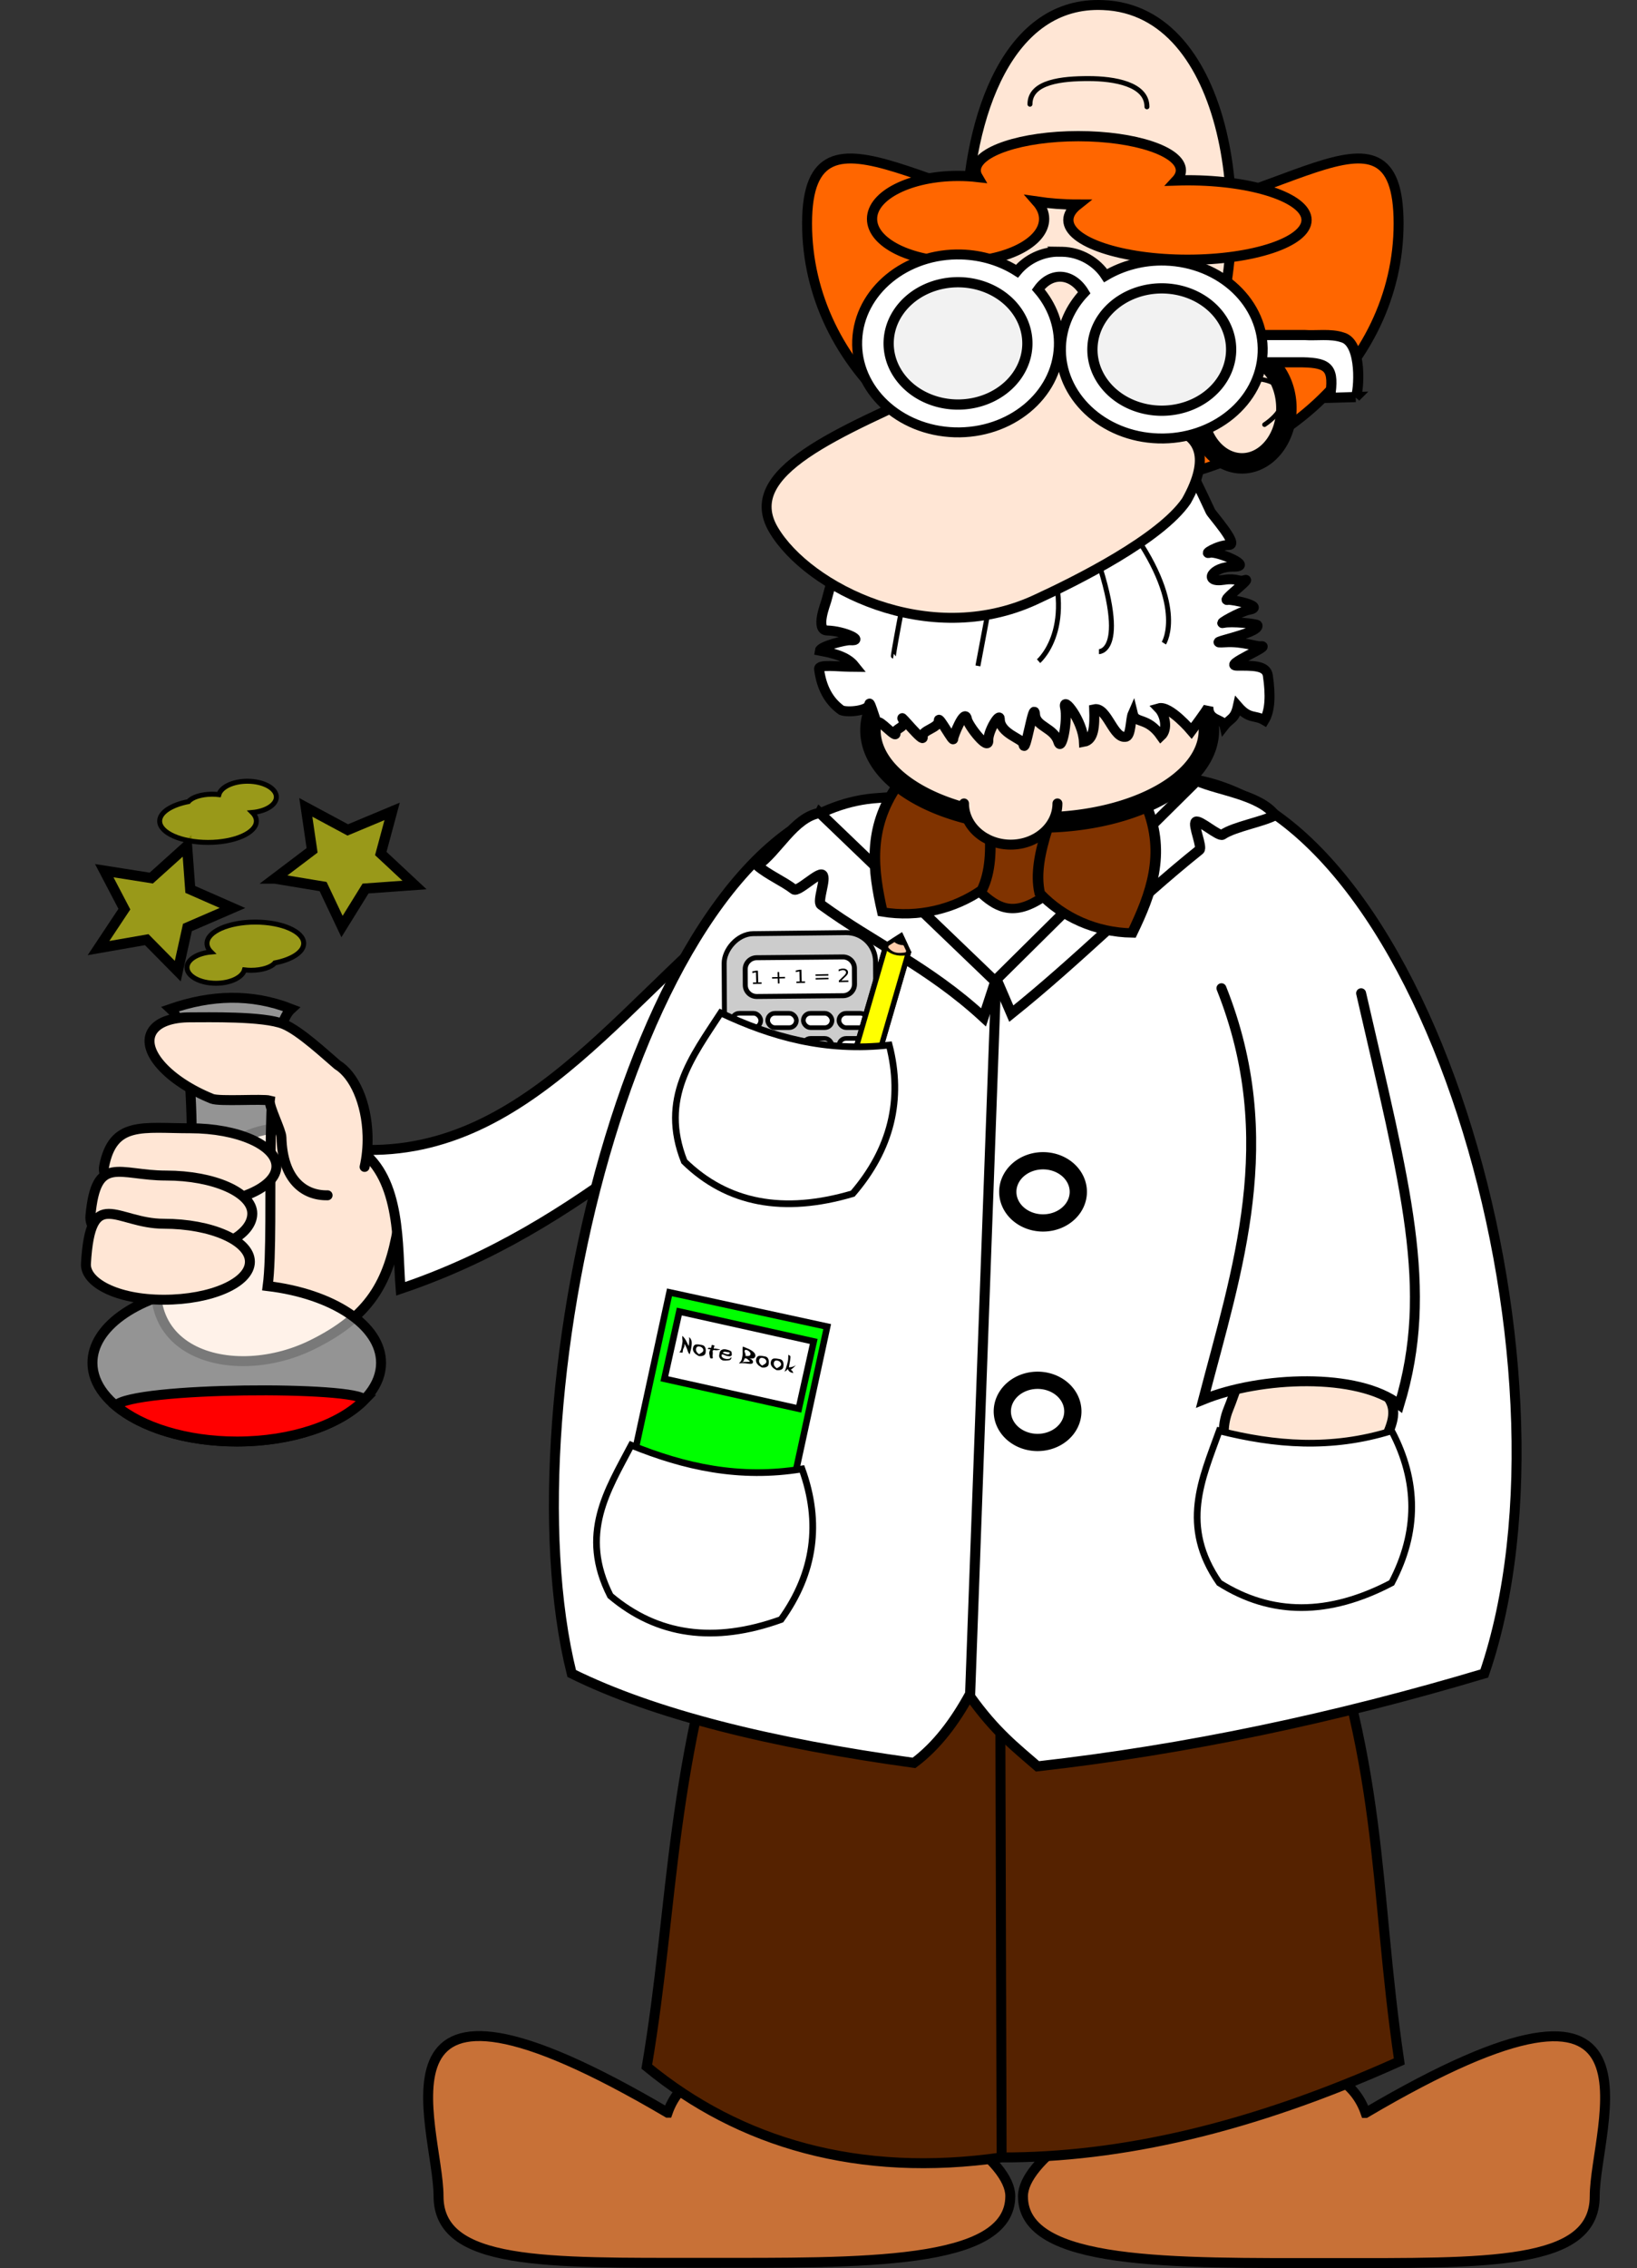 <?xml version="1.0"?><svg width="576.357" height="797.928" xmlns="http://www.w3.org/2000/svg">

 <rect width="100%" height="100%" fill="#333333" stroke="none"/>

 <g>
  <title>Layer 1</title>
  <g externalResourcesRequired="false" id="layer1">
   <g externalResourcesRequired="false" id="g4574">
    <path fill="#ff6600" fill-rule="evenodd" stroke="#000000" stroke-width="3.501" stroke-linecap="round" stroke-miterlimit="4" d="m390.388,77.26c57.512,0 102.031,-49.287 102.031,1.388c0,50.675 -46.612,91.745 -104.125,91.745c-57.512,0 -104.141,-41.071 -104.141,-91.745c0,-50.675 48.722,-1.388 106.234,-1.388z" id="path3679"/>
    <path fill="#ffe6d5" fill-rule="evenodd" stroke="#000000" stroke-width="3.501" stroke-linecap="round" stroke-miterlimit="4" d="m374.969,162.914c-45.217,-3.389 -52.394,-164.112 13.387,-161.122c44.584,1.695 53.871,76.945 37.963,119.399" id="path2816"/>
    <path fill="#ff6600" fill-rule="evenodd" stroke="#000000" stroke-width="3.6" stroke-linecap="round" stroke-miterlimit="4" d="m379.655,47.906c19.944,0 36.109,5.388 36.109,12.036c0,1.237 -0.57,2.432 -1.61,3.556c1.295,-0.04 2.614,-0.072 3.94,-0.072c23.16,0 41.922,6.262 41.922,13.982c0,7.72 -18.762,13.982 -41.922,13.982c-23.16,0 -41.946,-6.262 -41.946,-13.982c0,-1.93 1.169,-3.757 3.291,-5.43c-5.124,-0.01 -9.984,-0.406 -14.391,-1.057c1.649,1.868 2.571,3.929 2.571,6.102c0,8.363 -13.568,15.135 -30.295,15.135c-16.727,0 -30.295,-6.772 -30.295,-15.135c0,-8.363 13.568,-15.135 30.295,-15.135c2.374,0 4.678,0.126 6.895,0.384c-0.445,-0.755 -0.673,-1.532 -0.673,-2.33c0,-6.648 16.165,-12.036 36.109,-12.036l0,-0z" id="path5538"/>
    <path fill="#c87137" fill-rule="evenodd" stroke="#000000" stroke-width="3.501" stroke-linecap="round" stroke-miterlimit="4" d="m480.807,743.359c110.452,-65.022 80.66,4.844 80.66,29.332c0,24.489 -37.674,23.48 -93.26,23.48c-55.585,0 -108.045,1.008 -108.045,-23.48c0,-24.488 105.773,-72.189 120.644,-29.332z" id="path3869"/>
    <path fill="#c87137" fill-rule="evenodd" stroke="#000000" stroke-width="3.501" stroke-linecap="round" stroke-miterlimit="4" d="m235.058,743.278c-110.452,-65.022 -80.66,4.844 -80.66,29.332c0,24.489 37.674,23.48 93.26,23.48c55.585,0 108.045,1.008 108.045,-23.48c0,-24.488 -105.773,-72.189 -120.644,-29.332z" id="path3869-0"/>
    <path fill="#552200" fill-rule="evenodd" stroke="#000000" stroke-width="3.501" stroke-linecap="round" stroke-miterlimit="4" d="m459.509,547.735c28.412,74.165 23.831,113.952 33.154,177.5c-52.249,23.499 -98.165,33.861 -140.017,33.777l-0.592,-206.052l0.592,206.052c-50.15,7.199 -92.168,-5.011 -124.925,-31.951c9.943,-58.873 7.395,-104.993 33.154,-179.326l198.633,0z" id="rect3866"/>
    <path fill="#ffe6d5" fill-rule="evenodd" stroke="#000000" stroke-width="3.501" stroke-linecap="round" stroke-miterlimit="4" d="m100.55,396.836c23.31,-0.254 42.556,17.197 39.597,34.889c-3.26,19.497 -9.993,31.369 -30.178,41.345c-29.782,14.719 -70.571,1.605 -49,-41.345c8.849,-17.619 17.715,-34.889 39.581,-34.889z" id="path4218"/>
    <path fill="#ffffff" fill-rule="evenodd" stroke="#000000" stroke-width="3.501" stroke-linecap="round" stroke-miterlimit="4" d="m269.003,313.118l31.649,35.56c-54.421,38.106 -95.216,83.104 -159.604,104.743c-1.227,-15.139 0.372,-38.559 -14.38,-48.931c61.083,2.587 96.122,-57.931 142.336,-91.372z" id="rect4020"/>
    <path fill="#ffffff" fill-rule="evenodd" stroke="#000000" stroke-width="3.501" stroke-linecap="round" stroke-miterlimit="4" d="m412.708,273.377c88.413,3.651 147.103,206.758 109.891,315.381c-52.439,15.667 -104.879,26.764 -157.318,32.666c-7.532,-6.55 -14.851,-12.16 -23.722,-24.604l9.149,-251.314l-9.17,250.401c-5.327,9.75 -11.615,18.23 -19.726,24.3c-50.289,-6.919 -91.394,-17.074 -120.527,-31.449c-24.312,-97.382 24.271,-302.768 107.798,-308.004l103.626,-7.377l-0,-0z" id="rect3838"/>
    <path fill="#ffffff" fill-rule="evenodd" stroke="#000000" stroke-width="3.6" stroke-linecap="round" stroke-miterlimit="4" d="m421.398,274.688c7.826,3.455 21.924,4.883 27.527,12.085c-4.06,2.317 -14.372,4.03 -18.493,6.864c-1.248,0.858 -8.188,-5.406 -9.395,-4.508c-1.209,0.9 2.424,8.961 1.253,9.898c-23.071,18.45 -42.44,38.536 -66.227,57.585l-5.205,-12.085l70.54,-69.839z" id="rect3822"/>
    <path fill="#ffffff" fill-rule="evenodd" stroke="#000000" stroke-width="3.6" stroke-linecap="round" stroke-miterlimit="4" d="m288.63,285.991l61.79,59.304l-4.134,12.621c-19.424,-17.888 -38.524,-26.022 -57.189,-39.626c-1.509,-1.1 1.971,-9.364 0.437,-10.513c-1.43,-1.071 -8.585,6.227 -10.039,5.103c-3.722,-2.875 -8.96,-5.045 -12.888,-8.374c7.162,-4.815 12.85,-16.971 22.022,-18.513l0,0z" id="rect3822-8"/>
    <g fill="#803300" id="g3674" transform="matrix(-0.515 -0.047 -0.053 0.454 -39.253 93.495)">
     <path fill="#803300" fill-rule="evenodd" stroke="#000000" stroke-width="7.2" stroke-linecap="round" stroke-miterlimit="4" id="rect3649" d="m-829.659,349.94l0,54.281c18.677,17.062 30.195,9.066 41.406,0l0,-54.281c-16.24,-12.191 -28.898,-6.47 -41.406,0z"/>
     <path fill="#803300" fill-rule="evenodd" stroke="#000000" stroke-width="7.2" stroke-linecap="round" stroke-miterlimit="4" id="rect3646" d="m-893.94,326.815c-16.616,34.936 -9.646,66.503 0,97.688c24.869,2.1 48.364,-7.236 65.688,-24c4.471,-14.327 3.094,-31.578 0,-49.688c-29.688,-20.917 -47.006,-25.094 -65.688,-24z"/>
     <path fill="#803300" fill-rule="evenodd" stroke="#000000" stroke-width="7.2" stroke-linecap="round" stroke-miterlimit="4" id="rect3646-7" d="m-723.259,328.178c16.616,34.936 9.646,66.503 0,97.688c-24.869,2.1 -48.364,-7.236 -65.688,-24c-4.471,-14.327 -3.094,-31.578 0,-49.688c29.688,-20.917 47.006,-25.094 65.688,-24z"/>
    </g>
    <path fill="#ffe6d5" fill-rule="evenodd" stroke="#000000" stroke-width="7.2" stroke-linecap="round" stroke-miterlimit="4" id="path3641" d="m306.964,261.089a59.083,32.174 0 1 1 118.166,-8.345a59.083,32.174 0 1 1 -118.166,8.345z"/>
    <path fill="#ffffff" fill-rule="evenodd" stroke="#000000" stroke-width="3.501" stroke-linecap="round" stroke-miterlimit="4" d="m415.801,158.727c3.588,6.947 7.093,14.09 10.38,21.202c0.521,1.128 10.146,11.759 6.547,11.783c-4.085,0.028 -9.542,3.563 -6.697,2.742c2.622,-0.55 15.919,4.996 8.102,4.911c-7.447,-0.08 -10.81,5.838 -3.167,4.621c4.413,-0.703 5.243,0.798 7.126,0.133c3.566,-1.259 -8.704,7.556 -5.816,6.948c1.46,-0.307 13.554,2.348 7.487,3.471c-2.994,0.555 -11.399,5.223 -9.019,4.632c2.709,-0.673 11.818,0.274 11.995,0.784c1.068,3.077 -20.953,6.64 -11.25,6.011c5.813,-0.377 10.77,1.544 12.328,1.381c4.691,-0.488 -13.709,6.829 -8.271,6.855c5.18,0.025 10.283,-0.254 10.835,3.439c1.045,6.997 0.774,12.48 -1.222,15.758c-3.515,-2.064 -5.241,-0.167 -9.351,-4.925c-1.018,4.611 -2.758,4.272 -4.717,6.782c-0.569,-2.44 -5.738,-1.537 -5.632,-6.603c-0.451,1.127 -5.968,8.498 -5.968,8.498c0,0 -7.676,-9.073 -11.501,-7.965c2.177,2.255 3.336,7.386 0.774,9.753c-4.817,-6.874 -9.045,-4.205 -9.923,-7.883c-0.836,1.889 -0.606,7.415 -2.283,8.119c-4.55,1.204 -6.725,-10.689 -11.317,-9.642c0.225,6.009 -0.107,10.849 -3.617,11.459c-0.358,-7.568 -7.631,-16.552 -6.634,-12.09c1.024,4.581 -1.188,15.923 -2.371,12.102c-1.56,-5.039 -7.849,-5.26 -8.194,-9.604c-0.455,-5.739 -3.497,15.224 -4.132,10.288c-0.225,-1.749 -8.283,-3.596 -8.277,-8.751c0.003,-2.444 -4.184,4.27 -4.037,7.511c0.19,4.188 -7.07,-5.128 -7.517,-7.454c-0.822,-4.285 -4.917,6.319 -4.841,6.844c0.299,2.052 -5.171,-8.228 -5.099,-6.401c0.109,2.785 -6.175,3.408 -5.644,5.844c0.571,2.619 -8.379,-8.475 -7.083,-6.358c1.842,3.007 -2.862,3.267 -2.492,4.943c0.544,2.464 -6.163,-5.397 -6.191,-3.504c-0.038,2.521 -2.872,-8.516 -3.057,-6.612c-0.222,2.293 -7.552,3.031 -9.793,2.128c-4.694,-3.347 -7.096,-8.361 -7.879,-14.477c-0.237,-1.852 6.316,-0.793 12.798,-0.77c-2.036,-2.577 -4.759,-4.298 -12.548,-5.728c0.199,-1.493 8.904,-3.763 10.685,-3.647c5.31,0.346 -1.79,-3.278 -8.141,-3.439c-4.23,-0.107 -0.477,-9.506 -0.268,-10.327c5.616,-22.063 18.044,-47.799 22.522,-64.77c49.402,12.582 50.995,23.763 102.37,12.007l0,0l0,0z" id="rect3638"/>
    <path fill="none" stroke="#000000" stroke-width="1.751" stroke-miterlimit="4" d="m352.466,190.887l-8.162,43.387" id="path3761-1-2"/>
    <path fill="none" stroke="#000000" stroke-width="1.751" stroke-miterlimit="4" d="m396.457,183.886c21.616,28.684 13.528,42.055 13.321,42.384" id="path3761"/>
    <path fill="none" stroke="#000000" stroke-width="1.751" stroke-miterlimit="4" d="m382.309,185.465c17.033,43.822 4.715,43.791 4.614,43.791" id="path3761-4"/>
    <path fill="none" stroke="#000000" stroke-width="1.751" stroke-miterlimit="4" d="m366.569,188.634c13.969,30.487 -0.346,43.477 -0.907,43.972" id="path3761-1"/>
    <path fill="none" stroke="#000000" stroke-width="1.751" stroke-miterlimit="4" d="m322.708,187.497c-8.573,43.324 -8.162,43.387 -8.162,43.387" id="path3761-1-2-9"/>
    <path fill="#ffe6d5" fill-rule="evenodd" stroke="#000000" stroke-width="3.501" stroke-linecap="round" stroke-miterlimit="4" d="m397.629,150.664c0.097,-1.168 37.795,-5.864 20.066,25.576c-9.164,13.355 -38.326,27.948 -53.262,34.816c-37.521,17.255 -79.966,-4.221 -92.069,-24.653c-12.103,-20.432 22.562,-34.035 60.084,-51.29c24.661,-11.341 50.494,-14.114 68.741,-8.881" id="path3635"/>
    <path fill="#ffe6d5" fill-rule="evenodd" stroke="#000000" stroke-width="7.2" stroke-linecap="round" stroke-miterlimit="4" id="path3685" d="m423.203,135.255a14.094,17.507 0 1 1 28.188,16.722a14.094,17.507 0 1 1 -28.188,-16.722z"/>
    <path fill="none" stroke="#000000" stroke-width="1.625" stroke-linecap="round" stroke-miterlimit="4" d="m439.049,133.397c13.542,-1.249 17.334,8.468 6.16,16.004" id="path3851"/>
    <path fill="#ffe6d5" stroke="#000000" stroke-width="1.751" stroke-linecap="round" stroke-miterlimit="4" d="m403.816,37.575c0,-8.005 -11.508,-9.929 -20.593,-9.929c-9.085,0 -20.593,1.011 -20.593,9.016" id="path3643-6"/>
    <path fill="#ffffff" fill-rule="evenodd" stroke="#000000" stroke-width="3.564" stroke-linecap="round" stroke-miterlimit="4" d="m477.314,139.686l-9.073,0.26c1.6,-10.337 -0.236,-12.28 -9.59,-12.48l-32.048,0l0,-9.601l32.676,0c4.099,0.298 9.234,-0.547 13.332,0.82c7.26,1.894 5.791,19.506 4.702,21.002z" id="rect3682"/>
    <path fill="#ffffff" stroke="#000000" stroke-width="3.501" stroke-linecap="round" stroke-miterlimit="4" d="m372.949,88.548c0.344,0.004 0.689,0.006 1.036,0.029c6.392,0.102 12.172,3.606 15.282,8.401c5.984,-3.542 13.241,-5.526 20.997,-5.292c19.607,0.591 34.958,15.089 34.287,32.365c-0.671,17.276 -17.125,30.788 -36.732,30.197c-19.607,-0.591 -34.942,-15.075 -34.271,-32.351c0.281,-7.222 3.32,-13.774 8.191,-18.928c-4.145,-6.904 -11.565,-7.623 -16.205,-1.141c4.81,5.547 7.561,12.534 7.269,20.055c-0.671,17.276 -17.109,30.802 -36.716,30.211c-19.607,-0.591 -34.958,-15.075 -34.287,-32.351c0.671,-17.276 17.109,-30.802 36.716,-30.211c7.311,0.221 14.022,2.369 19.54,5.877c3.406,-4.13 8.893,-6.921 14.893,-6.861l0,0z" id="path3643-6-6"/>
    <path fill="#f2f2f2" fill-rule="evenodd" stroke="#000000" stroke-width="3.6" stroke-linecap="round" stroke-miterlimit="4" id="path3593" d="m384.635,122.237a24.407,21.506 0 1 1 48.814,1.472a24.407,21.506 0 1 1 -48.814,-1.472z"/>
    <path fill="#f2f2f2" fill-rule="evenodd" stroke="#000000" stroke-width="3.6" stroke-linecap="round" stroke-miterlimit="4" id="path3593-1" d="m312.892,120.073a24.407,21.506 0 1 1 48.814,1.472a24.407,21.506 0 1 1 -48.814,-1.472z"/>
    <path fill="#ffe6d5" stroke="#000000" stroke-width="3.501" stroke-linecap="round" stroke-miterlimit="4" d="m372.304,282.661c0,8.005 -7.364,14.493 -16.449,14.493c-9.085,0 -16.449,-6.488 -16.449,-14.493" id="path3643"/>
    <path fill="#ffe6d5" fill-rule="evenodd" stroke="#000000" stroke-width="3.501" stroke-linecap="round" stroke-miterlimit="4" d="m468.285,480.938c31.516,9.411 21.928,18.735 16.66,31.484c-5.268,12.75 -21.263,19.321 -35.733,14.679c-14.47,-4.641 -21.938,-18.738 -16.671,-31.488c5.268,-12.75 4.251,-24.08 35.744,-14.676z" id="path4044"/>
    <path fill="#ffffff" fill-rule="evenodd" stroke="#000000" stroke-width="2.361" stroke-linecap="round" stroke-miterlimit="4" d="m489.971,503.384c9.415,17.829 9.407,35.657 0,53.486c-22.113,11.609 -42.343,11.609 -60.692,0c-13.947,-20.063 -6.069,-36.629 0,-53.486c19.434,4.911 39.384,6.643 60.692,0z" id="rect3841"/>
    <rect fill="#cccccc" fill-rule="evenodd" stroke="#000000" stroke-width="1.751" stroke-linecap="round" stroke-miterlimit="4" id="rect4303" width="53.308" height="76.559" x="-306.215" y="331.365" transform="matrix(-1 0.011 0.006 1 0 0)" ry="10.339"/>
    <path fill="#ffffff" fill-rule="evenodd" stroke="#000000" stroke-width="1.751" stroke-linecap="round" stroke-miterlimit="4" d="m296.77,336.663l-30.379,0.274c-2.237,0.02 -4.03,1.837 -4.019,4.075l0.026,5.561c0.01,2.237 1.82,4.022 4.057,4.002l30.379,-0.274c2.237,-0.02 4.03,-1.837 4.019,-4.075l-0.026,-5.561c-0.01,-2.237 -1.82,-4.022 -4.057,-4.002z" id="rect4305"/>
    <g font-size="6.808px" font-style="normal" font-weight="normal" fill="#000000" font-family="Standard Symbols L" transform="matrix(1.065 -0.023 0.027 0.938 0 0)" id="text4311">
     <path d="m239.417,374.374l1.097,0l0,-3.786l-1.193,0.239l0,-0.612l1.187,-0.239l0.671,0l0,4.398l1.097,0l0,0.565l-2.859,0l0,-0.565" id="path4546"/>
     <path d="m248.206,370.671l0,1.852l1.852,0l0,0.565l-1.852,0l0,1.852l-0.558,0l0,-1.852l-1.852,0l0,-0.565l1.852,0l0,-1.852l0.558,0" id="path4548"/>
     <path d="m253.79,374.374l1.097,0l0,-3.786l-1.193,0.239l0,-0.612l1.187,-0.239l0.671,0l0,4.398l1.097,0l0,0.565l-2.859,0l0,-0.565" id="path4550"/>
     <path d="m260.169,371.848l4.261,0l0,0.558l-4.261,0l0,-0.558m0,1.356l4.261,0l0,0.565l-4.261,0l0,-0.565" id="path4552"/>
     <path d="m268.626,374.374l2.343,0l0,0.565l-3.151,0l0,-0.565c0.255,-0.264 0.602,-0.617 1.04,-1.06c0.441,-0.445 0.718,-0.732 0.831,-0.861c0.215,-0.242 0.365,-0.445 0.449,-0.612c0.086,-0.168 0.13,-0.333 0.13,-0.495c-0,-0.264 -0.093,-0.479 -0.279,-0.645c-0.184,-0.166 -0.424,-0.249 -0.721,-0.249c-0.211,0 -0.433,0.037 -0.668,0.11c-0.233,0.073 -0.482,0.184 -0.748,0.332l0,-0.678c0.27,-0.109 0.523,-0.191 0.758,-0.246c0.235,-0.055 0.45,-0.083 0.645,-0.083c0.514,0 0.924,0.129 1.23,0.386c0.306,0.257 0.459,0.601 0.459,1.03c0,0.204 -0.039,0.398 -0.116,0.582c-0.075,0.182 -0.214,0.397 -0.416,0.645c-0.055,0.064 -0.232,0.25 -0.529,0.558c-0.297,0.306 -0.716,0.735 -1.256,1.286" id="path4554"/>
    </g>
    <g id="g4212">
     <g id="g4121">
      <rect fill="#ffffff" fill-rule="evenodd" stroke="#000000" stroke-width="1.625" stroke-linecap="round" stroke-miterlimit="4" id="rect4072" width="10.102" height="5.051" x="257.747" y="356.484" ry="2.525"/>
      <rect fill="#ffffff" fill-rule="evenodd" stroke="#000000" stroke-width="1.625" stroke-linecap="round" stroke-miterlimit="4" id="rect4072-9" width="10.102" height="5.051" x="270.29" y="356.484" ry="2.525"/>
      <rect fill="#ffffff" fill-rule="evenodd" stroke="#000000" stroke-width="1.625" stroke-linecap="round" stroke-miterlimit="4" id="rect4072-3" width="10.102" height="5.051" x="282.833" y="356.484" ry="2.525"/>
      <rect fill="#ffffff" fill-rule="evenodd" stroke="#000000" stroke-width="1.625" stroke-linecap="round" stroke-miterlimit="4" id="rect4072-5" width="10.102" height="5.051" x="295.376" y="356.484" ry="2.525"/>
     </g>
     <g id="g4121-1">
      <rect fill="#ffffff" fill-rule="evenodd" stroke="#000000" stroke-width="1.625" stroke-linecap="round" stroke-miterlimit="4" id="rect4072-1" width="10.102" height="5.051" x="257.747" y="365.323" ry="2.525"/>
      <rect fill="#ffffff" fill-rule="evenodd" stroke="#000000" stroke-width="1.625" stroke-linecap="round" stroke-miterlimit="4" id="rect4072-9-5" width="10.102" height="5.051" x="270.29" y="365.323" ry="2.525"/>
      <rect fill="#ffffff" fill-rule="evenodd" stroke="#000000" stroke-width="1.625" stroke-linecap="round" stroke-miterlimit="4" id="rect4072-3-9" width="10.102" height="5.051" x="282.833" y="365.323" ry="2.525"/>
      <rect fill="#ffffff" fill-rule="evenodd" stroke="#000000" stroke-width="1.625" stroke-linecap="round" stroke-miterlimit="4" id="rect4072-5-8" width="10.102" height="5.051" x="295.376" y="365.323" ry="2.525"/>
     </g>
     <g id="g4121-8">
      <rect fill="#ffffff" fill-rule="evenodd" stroke="#000000" stroke-width="1.625" stroke-linecap="round" stroke-miterlimit="4" id="rect4072-10" width="10.102" height="5.051" x="257.747" y="374.161" ry="2.525"/>
      <rect fill="#ffffff" fill-rule="evenodd" stroke="#000000" stroke-width="1.625" stroke-linecap="round" stroke-miterlimit="4" id="rect4072-9-3" width="10.102" height="5.051" x="270.29" y="374.161" ry="2.525"/>
      <rect fill="#ffffff" fill-rule="evenodd" stroke="#000000" stroke-width="1.625" stroke-linecap="round" stroke-miterlimit="4" id="rect4072-3-0" width="10.102" height="5.051" x="282.833" y="374.161" ry="2.525"/>
      <rect fill="#ffffff" fill-rule="evenodd" stroke="#000000" stroke-width="1.625" stroke-linecap="round" stroke-miterlimit="4" id="rect4072-5-4" width="10.102" height="5.051" x="295.376" y="374.161" ry="2.525"/>
     </g>
     <g id="g4121-4">
      <rect fill="#ffffff" fill-rule="evenodd" stroke="#000000" stroke-width="1.625" stroke-linecap="round" stroke-miterlimit="4" id="rect4072-7" width="10.102" height="5.051" x="257.747" y="383" ry="2.525"/>
      <rect fill="#ffffff" fill-rule="evenodd" stroke="#000000" stroke-width="1.625" stroke-linecap="round" stroke-miterlimit="4" id="rect4072-9-6" width="10.102" height="5.051" x="270.29" y="383" ry="2.525"/>
      <rect fill="#ffffff" fill-rule="evenodd" stroke="#000000" stroke-width="1.625" stroke-linecap="round" stroke-miterlimit="4" id="rect4072-3-3" width="10.102" height="5.051" x="282.833" y="383" ry="2.525"/>
      <rect fill="#ffffff" fill-rule="evenodd" stroke="#000000" stroke-width="1.625" stroke-linecap="round" stroke-miterlimit="4" id="rect4072-5-1" width="10.102" height="5.051" x="295.376" y="383" ry="2.525"/>
     </g>
     <g id="g4121-5">
      <rect fill="#ffffff" fill-rule="evenodd" stroke="#000000" stroke-width="1.625" stroke-linecap="round" stroke-miterlimit="4" id="rect4072-96" width="10.102" height="5.051" x="257.747" y="391.839" ry="2.525"/>
      <rect fill="#ffffff" fill-rule="evenodd" stroke="#000000" stroke-width="1.625" stroke-linecap="round" stroke-miterlimit="4" id="rect4072-9-2" width="10.102" height="5.051" x="270.29" y="391.839" ry="2.525"/>
      <rect fill="#ffffff" fill-rule="evenodd" stroke="#000000" stroke-width="1.625" stroke-linecap="round" stroke-miterlimit="4" id="rect4072-3-1" width="10.102" height="5.051" x="282.833" y="391.839" ry="2.525"/>
      <rect fill="#ffffff" fill-rule="evenodd" stroke="#000000" stroke-width="1.625" stroke-linecap="round" stroke-miterlimit="4" id="rect4072-5-7" width="10.102" height="5.051" x="295.376" y="391.839" ry="2.525"/>
     </g>
    </g>
    <g id="g4796" transform="matrix(-0.492 -0.143 -0.067 0.23 -3.923 311.426)">
     <path fill="#ffccaa" fill-rule="evenodd" stroke="#000000" stroke-width="3.6" stroke-linecap="round" stroke-miterlimit="4" id="rect4717" d="m-619.61,-283.961l0,242.438l16.188,0l0,-242.438l-8.091,-19.698l-8.097,19.698z"/>
     <path fill="#ffff00" fill-rule="evenodd" stroke="#000000" stroke-width="3.6" stroke-linecap="round" stroke-miterlimit="4" id="rect4717-4" d="m-619.61,-280.641l0,242.438l16.188,0l0,-242.438c-5.99,8.919 -11.135,5.146 -16.188,0z"/>
     <path fill="#000000" fill-rule="evenodd" stroke="#000000" stroke-width="3.6" stroke-linecap="round" stroke-miterlimit="4" id="rect4717-5" d="m-607.838,-294.455l-3.672,-8.94l-4.206,10.234c4.633,3.583 5.966,0.565 7.878,-1.294z"/>
    </g>
    <path fill="#ffffff" fill-rule="evenodd" stroke="#000000" stroke-width="2.361" stroke-linecap="round" stroke-miterlimit="4" d="m313.074,367.663c4.923,19.18 0.635,36.604 -12.838,52.276c-24.399,7.226 -44.172,3.456 -59.319,-11.31c-8.816,-22.208 2.86,-36.932 12.838,-52.276c17.816,8.421 36.899,13.832 59.319,11.31z" id="rect3841-3"/>
    <path fill="#ffffff" fill-rule="evenodd" stroke="#000000" stroke-width="6.07" stroke-linecap="round" stroke-miterlimit="4" id="path3894" d="m354.503,501.918a10.809,9.524 0 1 1 21.619,-10.761a10.809,9.524 0 1 1 -21.619,10.761z"/>
    <path fill="#ffffff" fill-rule="evenodd" stroke="#000000" stroke-width="6.07" stroke-linecap="round" stroke-miterlimit="4" id="path3894-5" d="m356.428,424.687a10.809,9.524 0 1 1 21.619,-10.761a10.809,9.524 0 1 1 -21.619,10.761z"/>
    <path fill="#ffffff" fill-rule="evenodd" stroke="#000000" stroke-width="3.501" stroke-linecap="round" stroke-miterlimit="4" d="m479.222,349.437c15.551,67.854 25.822,103.939 13.466,144.745c-14.635,-11.397 -48.865,-9.983 -69.061,-1.782c11.977,-45.923 27.653,-91.492 6.419,-144.731" id="rect4020-8"/>
    <path fill="#ffffff" fill-opacity="0.476" fill-rule="evenodd" stroke="#000000" stroke-width="3.501" stroke-linecap="round" stroke-miterlimit="4" d="m102.533,354.943c-10.892,9.852 -5.526,76.569 -8.289,97.508c22.824,2.715 39.921,13.773 39.921,27.016c0,15.279 -22.742,27.658 -50.8,27.658c-28.057,0 -50.816,-12.379 -50.816,-27.658c0,-12.433 15.063,-22.959 35.793,-26.445c-2.76,-21.13 3.45,-87.193 -8.289,-98.079c14.16,-4.901 28.319,-5.524 42.479,0z" id="path4048"/>
    <path fill="#ff0000" fill-rule="evenodd" stroke="#000000" stroke-width="3.501" stroke-linecap="round" stroke-miterlimit="4" d="m128.258,492.506c-8.551,8.713 -25.42,14.64 -44.835,14.64c-17.893,0 -33.632,-5.035 -42.686,-12.646c6.034,-6.626 85.585,-6.892 87.521,-1.995z" id="path4048-3"/>
    <path fill="#ffe6d5" fill-rule="evenodd" stroke="#000000" stroke-width="3.501" stroke-linecap="round" stroke-miterlimit="4" d="m115.337,420.521c-8.376,0.175 -15.854,-5.61 -16.251,-20.371c-0.066,-2.457 -4.392,-10.705 -4.1,-12.972c-2.555,-0.67 -17.75,0.433 -20.367,-0.626c-15.229,-6.161 -24.752,-16.598 -21.256,-23.307c1.857,-3.564 7.02,-5.358 13.728,-5.335l0,0c5.919,0.02 25.629,-0.508 32.768,2.38c5.796,2.345 15.191,11.185 18.929,14.327c0.006,0.005 0.011,0.01 0.016,0.014c5.899,3.635 10.294,13.356 10.603,24.876c0.105,3.92 -0.273,7.654 -1.043,11.026" id="path4083-4"/>
    <path fill="#ffe6d5" fill-rule="evenodd" stroke="#000000" stroke-width="3.501" stroke-linecap="round" stroke-miterlimit="4" d="m66.99,396.942c16.757,0 30.337,5.983 30.337,13.365c0,7.383 -13.58,13.38 -30.337,13.38c-16.757,0 -31.765,-6.105 -30.337,-13.38c3.145,-16.022 13.58,-13.365 30.337,-13.365z" id="path4083"/>
    <path fill="#ffe6d5" fill-rule="evenodd" stroke="#000000" stroke-width="3.501" stroke-linecap="round" stroke-miterlimit="4" d="m58.488,413.574c16.757,0 30.337,5.983 30.337,13.365c0,7.383 -11.73,14.017 -28.487,14.017c-16.757,0 -29.187,-5.844 -28.503,-13.202c2.035,-21.891 9.896,-14.18 26.653,-14.18z" id="path4083-5"/>
    <path fill="#ffe6d5" fill-rule="evenodd" stroke="#000000" stroke-width="3.501" stroke-linecap="round" stroke-miterlimit="4" d="m57.648,430.529c16.757,0 30.337,5.983 30.337,13.365c0,7.383 -13.58,13.365 -30.337,13.365c-16.757,0 -27.781,-6.182 -27.393,-12.713c1.661,-27.964 10.636,-14.017 27.393,-14.017z" id="path4083-5-7"/>
    <path fill="#ffff00" fill-opacity="0.502" fill-rule="evenodd" stroke="#000000" stroke-width="3.6" stroke-linecap="round" stroke-miterlimit="4" id="path4248-5" d="m96.763,309.087l16.997,2.814l6.657,14.064l8.289,-13.374l17.237,-1.233l-11.874,-11.079l3.996,-14.826l-15.627,6.526l-14.768,-7.93l2.215,15.112l-13.123,9.925z"/>
    <path fill="#ffff00" fill-opacity="0.502" fill-rule="evenodd" stroke="#000000" stroke-width="3.6" stroke-linecap="round" stroke-miterlimit="4" id="path4248-5-9" d="m34.685,333.548l16.971,-2.962l10.931,11.073l3.403,-15.362l15.861,-6.86l-14.868,-6.532l-1.128,-15.313l-12.592,11.325l-16.559,-2.604l7.086,13.531l-9.105,13.704z"/>
    <path fill="#ffff00" fill-opacity="0.502" fill-rule="evenodd" stroke="#000000" stroke-width="1.751" stroke-linecap="round" stroke-miterlimit="4" d="m89.893,324.399c9.4,0 17.03,3.361 17.03,7.503c0,3.061 -4.182,5.696 -10.15,6.861c-1.23,1.511 -4.501,2.596 -8.353,2.596c-0.814,0 -1.599,-0.052 -2.347,-0.143c-0.74,2.664 -4.954,4.707 -10.053,4.707c-5.621,0 -10.183,-2.488 -10.183,-5.549c0,-2.742 3.664,-5.004 8.467,-5.449c-0.923,-0.923 -1.425,-1.95 -1.425,-3.024c0,-4.141 7.614,-7.503 17.014,-7.503z" id="path4322-4"/>
    <path fill="#ffff00" fill-opacity="0.502" fill-rule="evenodd" stroke="#000000" stroke-width="1.751" stroke-linecap="round" stroke-miterlimit="4" d="m73.244,296.37c-9.4,0 -17.03,-3.361 -17.03,-7.503c0,-3.061 4.182,-5.696 10.15,-6.861c1.23,-1.511 4.501,-2.596 8.353,-2.596c0.814,0 1.599,0.052 2.347,0.143c0.74,-2.664 4.954,-4.707 10.053,-4.707c5.621,0 10.183,2.488 10.183,5.549c0,2.742 -3.664,5.004 -8.467,5.449c0.923,0.923 1.425,1.95 1.425,3.024c0,4.141 -7.614,7.503 -17.014,7.503z" id="path4322-4-8"/>
    <rect fill="#00ff00" fill-rule="evenodd" stroke="#000000" stroke-width="2.3" stroke-linecap="round" stroke-miterlimit="4" id="rect3036" width="56.82" height="102.383" x="-383.681" y="394.446" transform="matrix(-0.977 -0.212 -0.212 0.977 0 0)"/>
    <rect fill="#ffffff" fill-rule="evenodd" stroke="#000000" stroke-width="2.3" stroke-linecap="round" stroke-miterlimit="4" id="rect3810" width="48.487" height="24.244" x="-382.159" y="398.572" transform="matrix(-0.976 -0.217 -0.217 0.976 0 0)"/>
    <g font-size="8px" font-style="normal" font-weight="normal" fill="#000000" font-family="Swift" transform="matrix(0.984 0.178 -0.178 0.984 0 0)" id="text3812">
     <path d="m320.522,423.801c0,-0.06 0.003,-0.319 0.008,-0.777c0.005,-0.315 0.003,-0.573 -0.008,-0.773c-0.005,-0.279 -0.021,-0.525 -0.047,-0.738c-0.016,-0.117 -0.051,-0.247 -0.105,-0.391c-0.062,-0.172 -0.104,-0.303 -0.125,-0.395c-0.034,-0.219 -0.102,-0.557 -0.203,-1.016c0.706,0.401 1.372,1.047 2,1.938c0.203,0.245 0.497,0.645 0.883,1.199c0,-0.646 -0.061,-1.277 -0.184,-1.895c-0.023,-0.203 -0.048,-0.406 -0.074,-0.609c-0.031,-0.229 -0.108,-0.41 -0.23,-0.543c0.245,0 0.503,0.173 0.773,0.52c0.242,0.299 0.4,0.595 0.473,0.887c0.156,0.583 0.234,1.359 0.234,2.328l0,-0.039c0,0.266 -0.023,0.629 -0.07,1.09c-0.044,0.458 -0.066,0.81 -0.066,1.055c-0.284,-0.161 -0.535,-0.415 -0.754,-0.762c-0.164,-0.302 -0.329,-0.603 -0.496,-0.902c-0.133,-0.229 -0.319,-0.504 -0.559,-0.824c-0.203,-0.271 -0.409,-0.543 -0.617,-0.816c-0.01,0.102 0,0.234 0.031,0.398c0.034,0.182 0.051,0.319 0.051,0.41c0,0.148 -0.04,0.34 -0.121,0.574c-0.086,0.263 -0.134,0.464 -0.145,0.602l0,0.719c0,-0.005 0.008,0.081 0.023,0.258c0.01,0.102 0.001,0.169 -0.027,0.203c-0.029,0.034 -0.07,0.051 -0.125,0.051c-0.096,-0.005 -0.147,-0.008 -0.152,-0.008c-0.195,0.034 -0.478,0.051 -0.848,0.051c0.208,-0.253 0.345,-0.527 0.41,-0.824c0.047,-0.219 0.07,-0.542 0.07,-0.969" id="path4558"/>
     <path d="m328.256,423.559c0,-0.367 -0.163,-0.671 -0.488,-0.91c-0.305,-0.219 -0.658,-0.328 -1.059,-0.328l0.105,0c-0.789,-0.026 -1.184,0.318 -1.184,1.031c0,0.385 0.146,0.734 0.438,1.047c0.253,0.268 0.57,0.474 0.953,0.617c0.01,0.005 -0.005,0.021 -0.047,0.047c0.096,-0.089 0.251,-0.227 0.465,-0.414c0.544,-0.427 0.816,-0.79 0.816,-1.09m-1.16,2.145c-0.146,-0.073 -0.348,-0.151 -0.605,-0.234c-0.258,-0.083 -0.457,-0.165 -0.598,-0.246c-0.911,-0.526 -1.367,-1.181 -1.367,-1.965c0,-0.253 0.038,-0.488 0.113,-0.707c0.096,-0.26 0.229,-0.447 0.398,-0.559c0.273,-0.172 0.658,-0.279 1.152,-0.32c0.172,-0.016 0.591,-0.023 1.258,-0.023c0.628,0 1.091,0.285 1.391,0.855c0.229,0.443 0.344,1.005 0.344,1.688c0,0.487 -0.262,0.866 -0.785,1.137c-0.424,0.224 -0.914,0.336 -1.469,0.336l0.168,0.039" id="path4560"/>
     <path d="m331.319,425.755c-0.148,-0.07 -0.268,-0.204 -0.359,-0.402c-0.068,-0.193 -0.139,-0.382 -0.215,-0.566c-0.112,-0.273 -0.178,-0.439 -0.199,-0.496c-0.06,-0.167 -0.095,-0.34 -0.105,-0.52c-0.01,-0.182 0.01,-0.38 0.062,-0.594c0.096,-0.357 0.145,-0.538 0.145,-0.543l-0.992,0c0.055,-0.234 0.178,-0.395 0.371,-0.48c0.052,-0.021 0.156,-0.033 0.312,-0.035c0.159,-0.003 0.267,-0.014 0.324,-0.035c0.107,-0.039 0.163,-0.115 0.168,-0.227c0,-0.01 -0.005,-0.085 -0.016,-0.223c-0.01,-0.138 -0.016,-0.253 -0.016,-0.344c0,-0.188 0.025,-0.281 0.074,-0.281c0.404,0 0.691,-0.003 0.863,-0.008c0.031,0.096 0.047,0.201 0.047,0.312c0,0.075 -0.01,0.185 -0.031,0.328c-0.021,0.143 -0.031,0.253 -0.031,0.328c0,0.062 0.005,0.124 0.016,0.184c0.096,-0.026 0.249,-0.064 0.457,-0.113l1.918,0c-0.672,0.385 -1.311,0.578 -1.918,0.578c-0.448,0 -0.672,0.146 -0.672,0.438c0,0.075 0.018,0.169 0.055,0.281c0.052,0.143 0.081,0.234 0.086,0.273c0.034,0.154 0.061,0.342 0.082,0.566c0.031,0.331 0.05,0.526 0.055,0.586c0.01,0.078 0.046,0.191 0.105,0.34c0.062,0.146 0.094,0.27 0.094,0.371c0,0.169 -0.28,0.254 -0.84,0.254l0.16,0.027" id="path4562"/>
     <path d="m337.596,422.817c0,-0.021 -0.016,-0.068 -0.047,-0.141c-0.031,-0.073 -0.059,-0.117 -0.082,-0.133c-0.052,-0.036 -0.15,-0.055 -0.293,-0.055c-0.081,0 -0.195,0.007 -0.344,0.019c-0.146,0.013 -0.237,0.02 -0.273,0.02c-0.005,0 -0.135,-0.005 -0.391,-0.016c-0.156,-0.005 -0.293,0 -0.41,0.016c-0.096,0.01 -0.221,0.079 -0.375,0.207c-0.193,0.156 -0.312,0.247 -0.359,0.273c0.266,0.065 0.531,0.129 0.797,0.191c0.31,0.075 0.587,0.113 0.832,0.113c0.203,0 0.401,-0.04 0.594,-0.121c0.234,-0.096 0.352,-0.221 0.352,-0.375m0.473,-0.727c0.016,0.112 0.077,0.296 0.184,0.551c0.086,0.224 0.129,0.421 0.129,0.59c-0,0.305 -0.201,0.503 -0.602,0.594c-0.185,0.042 -0.518,0.062 -1,0.062c-0.174,0 -0.428,-0.044 -0.762,-0.133c-0.333,-0.091 -0.586,-0.137 -0.758,-0.137c-0.266,0 -0.398,0.099 -0.398,0.297c0,0.357 0.191,0.634 0.574,0.832c0.31,0.154 0.676,0.23 1.098,0.23c0.208,0 0.451,-0.033 0.727,-0.098c0.326,-0.073 0.555,-0.165 0.688,-0.277c0.065,-0.055 0.146,-0.158 0.242,-0.309c0.096,-0.154 0.171,-0.259 0.223,-0.316l0.023,0.527c-0.062,0.279 -0.193,0.482 -0.391,0.609c-0.112,0.073 -0.344,0.163 -0.695,0.27c-0.651,0.198 -1.158,0.297 -1.52,0.297c-0.451,0 -0.857,-0.158 -1.219,-0.473c-0.378,-0.326 -0.566,-0.707 -0.566,-1.145c0,-0.969 -0.003,-1.176 -0.008,-0.621c0,-0.258 0.021,-0.456 0.062,-0.594c0.112,-0.388 0.344,-0.684 0.695,-0.887c0.326,-0.188 0.715,-0.281 1.168,-0.281c0.565,0 1.083,0.059 1.555,0.176c0.112,0.026 0.234,0.085 0.367,0.176c0.193,0.117 0.315,0.19 0.367,0.219l-0.184,-0.16" id="path4564"/>
     <path d="m343.088,422.696c0.497,0 0.898,-0.059 1.203,-0.176c0.367,-0.143 0.551,-0.359 0.551,-0.648c0,-0.352 -0.194,-0.658 -0.582,-0.918c-0.385,-0.263 -0.829,-0.395 -1.332,-0.395c-0.068,0 -0.147,0.052 -0.238,0.156c-0.091,0.104 -0.137,0.181 -0.137,0.23c0,0.185 0.108,0.445 0.324,0.781c0.216,0.336 0.324,0.577 0.324,0.723c0,0.169 -0.102,0.315 -0.305,0.438l0.191,-0.191m-1.605,2.898c0.026,-0.096 0.079,-0.195 0.16,-0.297c0.117,-0.151 0.186,-0.242 0.207,-0.273c0.154,-0.266 0.25,-0.604 0.289,-1.016c0.005,-0.086 0.008,-0.445 0.008,-1.078c0,-0.331 -0.033,-0.664 -0.098,-1c-0.016,-0.091 -0.082,-0.401 -0.199,-0.93c-0.016,-0.182 -0.061,-0.467 -0.137,-0.855l0,-0.504c0.492,0.102 0.986,0.201 1.48,0.297c0.591,0.122 1.062,0.247 1.414,0.375c1.346,0.479 2.02,1.098 2.02,1.855c0,0.443 -0.219,0.753 -0.656,0.93c-0.299,0.117 -0.801,0.194 -1.504,0.23c0.448,-0.026 0.85,0.075 1.207,0.305c0.357,0.229 0.535,0.507 0.535,0.832c0,0.276 -0.163,0.475 -0.488,0.598c-0.24,0.091 -0.602,0.147 -1.086,0.168c-0.37,0.018 -0.738,0.035 -1.105,0.051c-0.635,0.052 -1.361,0.195 -2.176,0.43l0.129,-0.117m3.52,-1.234c0,-0.107 -0.064,-0.191 -0.191,-0.254c-0.107,-0.05 -0.214,-0.095 -0.32,-0.137c-0.138,-0.096 -0.275,-0.191 -0.41,-0.285c-0.133,-0.094 -0.314,-0.141 -0.543,-0.141c-0.203,0 -0.335,0.01 -0.395,0.031c-0.057,0.018 -0.091,0.064 -0.102,0.137c-0.016,0.117 -0.029,0.232 -0.039,0.344c-0.102,0.609 -0.366,0.994 -0.793,1.152c0.096,-0.026 0.28,-0.103 0.551,-0.23c0.198,-0.096 0.431,-0.163 0.699,-0.199c0.25,-0.055 0.658,-0.135 1.223,-0.242c0.214,-0.031 0.32,-0.09 0.32,-0.176" id="path4566"/>
     <path d="m350.819,423.559c0,-0.367 -0.163,-0.671 -0.488,-0.91c-0.305,-0.219 -0.658,-0.328 -1.059,-0.328l0.105,0c-0.789,-0.026 -1.184,0.318 -1.184,1.031c0,0.385 0.146,0.734 0.438,1.047c0.253,0.268 0.57,0.474 0.953,0.617c0.01,0.005 -0.005,0.021 -0.047,0.047c0.096,-0.089 0.251,-0.227 0.465,-0.414c0.544,-0.427 0.816,-0.79 0.816,-1.09m-1.16,2.145c-0.146,-0.073 -0.348,-0.151 -0.605,-0.234c-0.258,-0.083 -0.457,-0.165 -0.598,-0.246c-0.911,-0.526 -1.367,-1.181 -1.367,-1.965c0,-0.253 0.038,-0.488 0.113,-0.707c0.096,-0.26 0.229,-0.447 0.398,-0.559c0.273,-0.172 0.658,-0.279 1.152,-0.32c0.172,-0.016 0.591,-0.023 1.258,-0.023c0.628,0 1.091,0.285 1.391,0.855c0.229,0.443 0.344,1.005 0.344,1.688c0,0.487 -0.262,0.866 -0.785,1.137c-0.424,0.224 -0.914,0.336 -1.469,0.336l0.168,0.039" id="path4568"/>
     <path d="m356.084,423.559c0,-0.367 -0.163,-0.671 -0.488,-0.91c-0.305,-0.219 -0.658,-0.328 -1.059,-0.328l0.105,0c-0.789,-0.026 -1.184,0.318 -1.184,1.031c0,0.385 0.146,0.734 0.438,1.047c0.253,0.268 0.57,0.474 0.953,0.617c0.01,0.005 -0.005,0.021 -0.047,0.047c0.096,-0.089 0.251,-0.227 0.465,-0.414c0.544,-0.427 0.816,-0.79 0.816,-1.09m-1.16,2.145c-0.146,-0.073 -0.348,-0.151 -0.605,-0.234c-0.258,-0.083 -0.457,-0.165 -0.598,-0.246c-0.911,-0.526 -1.367,-1.181 -1.367,-1.965c0,-0.253 0.038,-0.488 0.113,-0.707c0.096,-0.26 0.229,-0.447 0.398,-0.559c0.273,-0.172 0.658,-0.279 1.152,-0.32c0.172,-0.016 0.591,-0.023 1.258,-0.023c0.628,0 1.091,0.285 1.391,0.855c0.229,0.443 0.344,1.005 0.344,1.688c-0,0.487 -0.262,0.866 -0.785,1.137c-0.424,0.224 -0.914,0.336 -1.469,0.336l0.168,0.039" id="path4570"/>
     <path d="m357.666,425.665c0.172,-0.341 0.29,-0.835 0.355,-1.48c0.042,-0.388 0.086,-0.777 0.133,-1.168c0.05,-0.453 0.074,-0.853 0.074,-1.199c-0,-0.336 -0.033,-0.72 -0.098,-1.152c-0.096,-0.63 -0.15,-0.987 -0.16,-1.07c0.05,0.031 0.22,0.1 0.512,0.207c0.198,0.068 0.312,0.177 0.344,0.328c0.05,0.208 0.087,0.661 0.113,1.359c0.016,0.401 0.023,1.215 0.023,2.441c0.417,-0.07 0.839,-0.217 1.266,-0.441c0.427,-0.224 0.766,-0.483 1.016,-0.777c-0.417,0.742 -0.928,1.396 -1.535,1.961c0.25,0.016 0.479,0.13 0.688,0.344c0.036,0.036 0.197,0.245 0.48,0.625c-0.865,0 -1.465,-0.184 -1.801,-0.551c-0.081,-0.117 -0.225,-0.288 -0.434,-0.512c-0.234,0.536 -0.56,0.898 -0.977,1.086" id="path4572"/>
    </g>
    <path fill="#ffffff" fill-rule="evenodd" stroke="#000000" stroke-width="2.361" stroke-linecap="round" stroke-miterlimit="4" d="m282.363,516.798c6.87,18.955 4.406,36.613 -7.366,52.976c-23.501,8.453 -43.539,5.667 -60.113,-8.359c-11.051,-21.793 -0.967,-37.116 7.366,-52.976c18.573,7.541 38.094,12.004 60.113,8.359z" id="rect3841-2"/>
   </g>
  </g>
 </g>
</svg>
